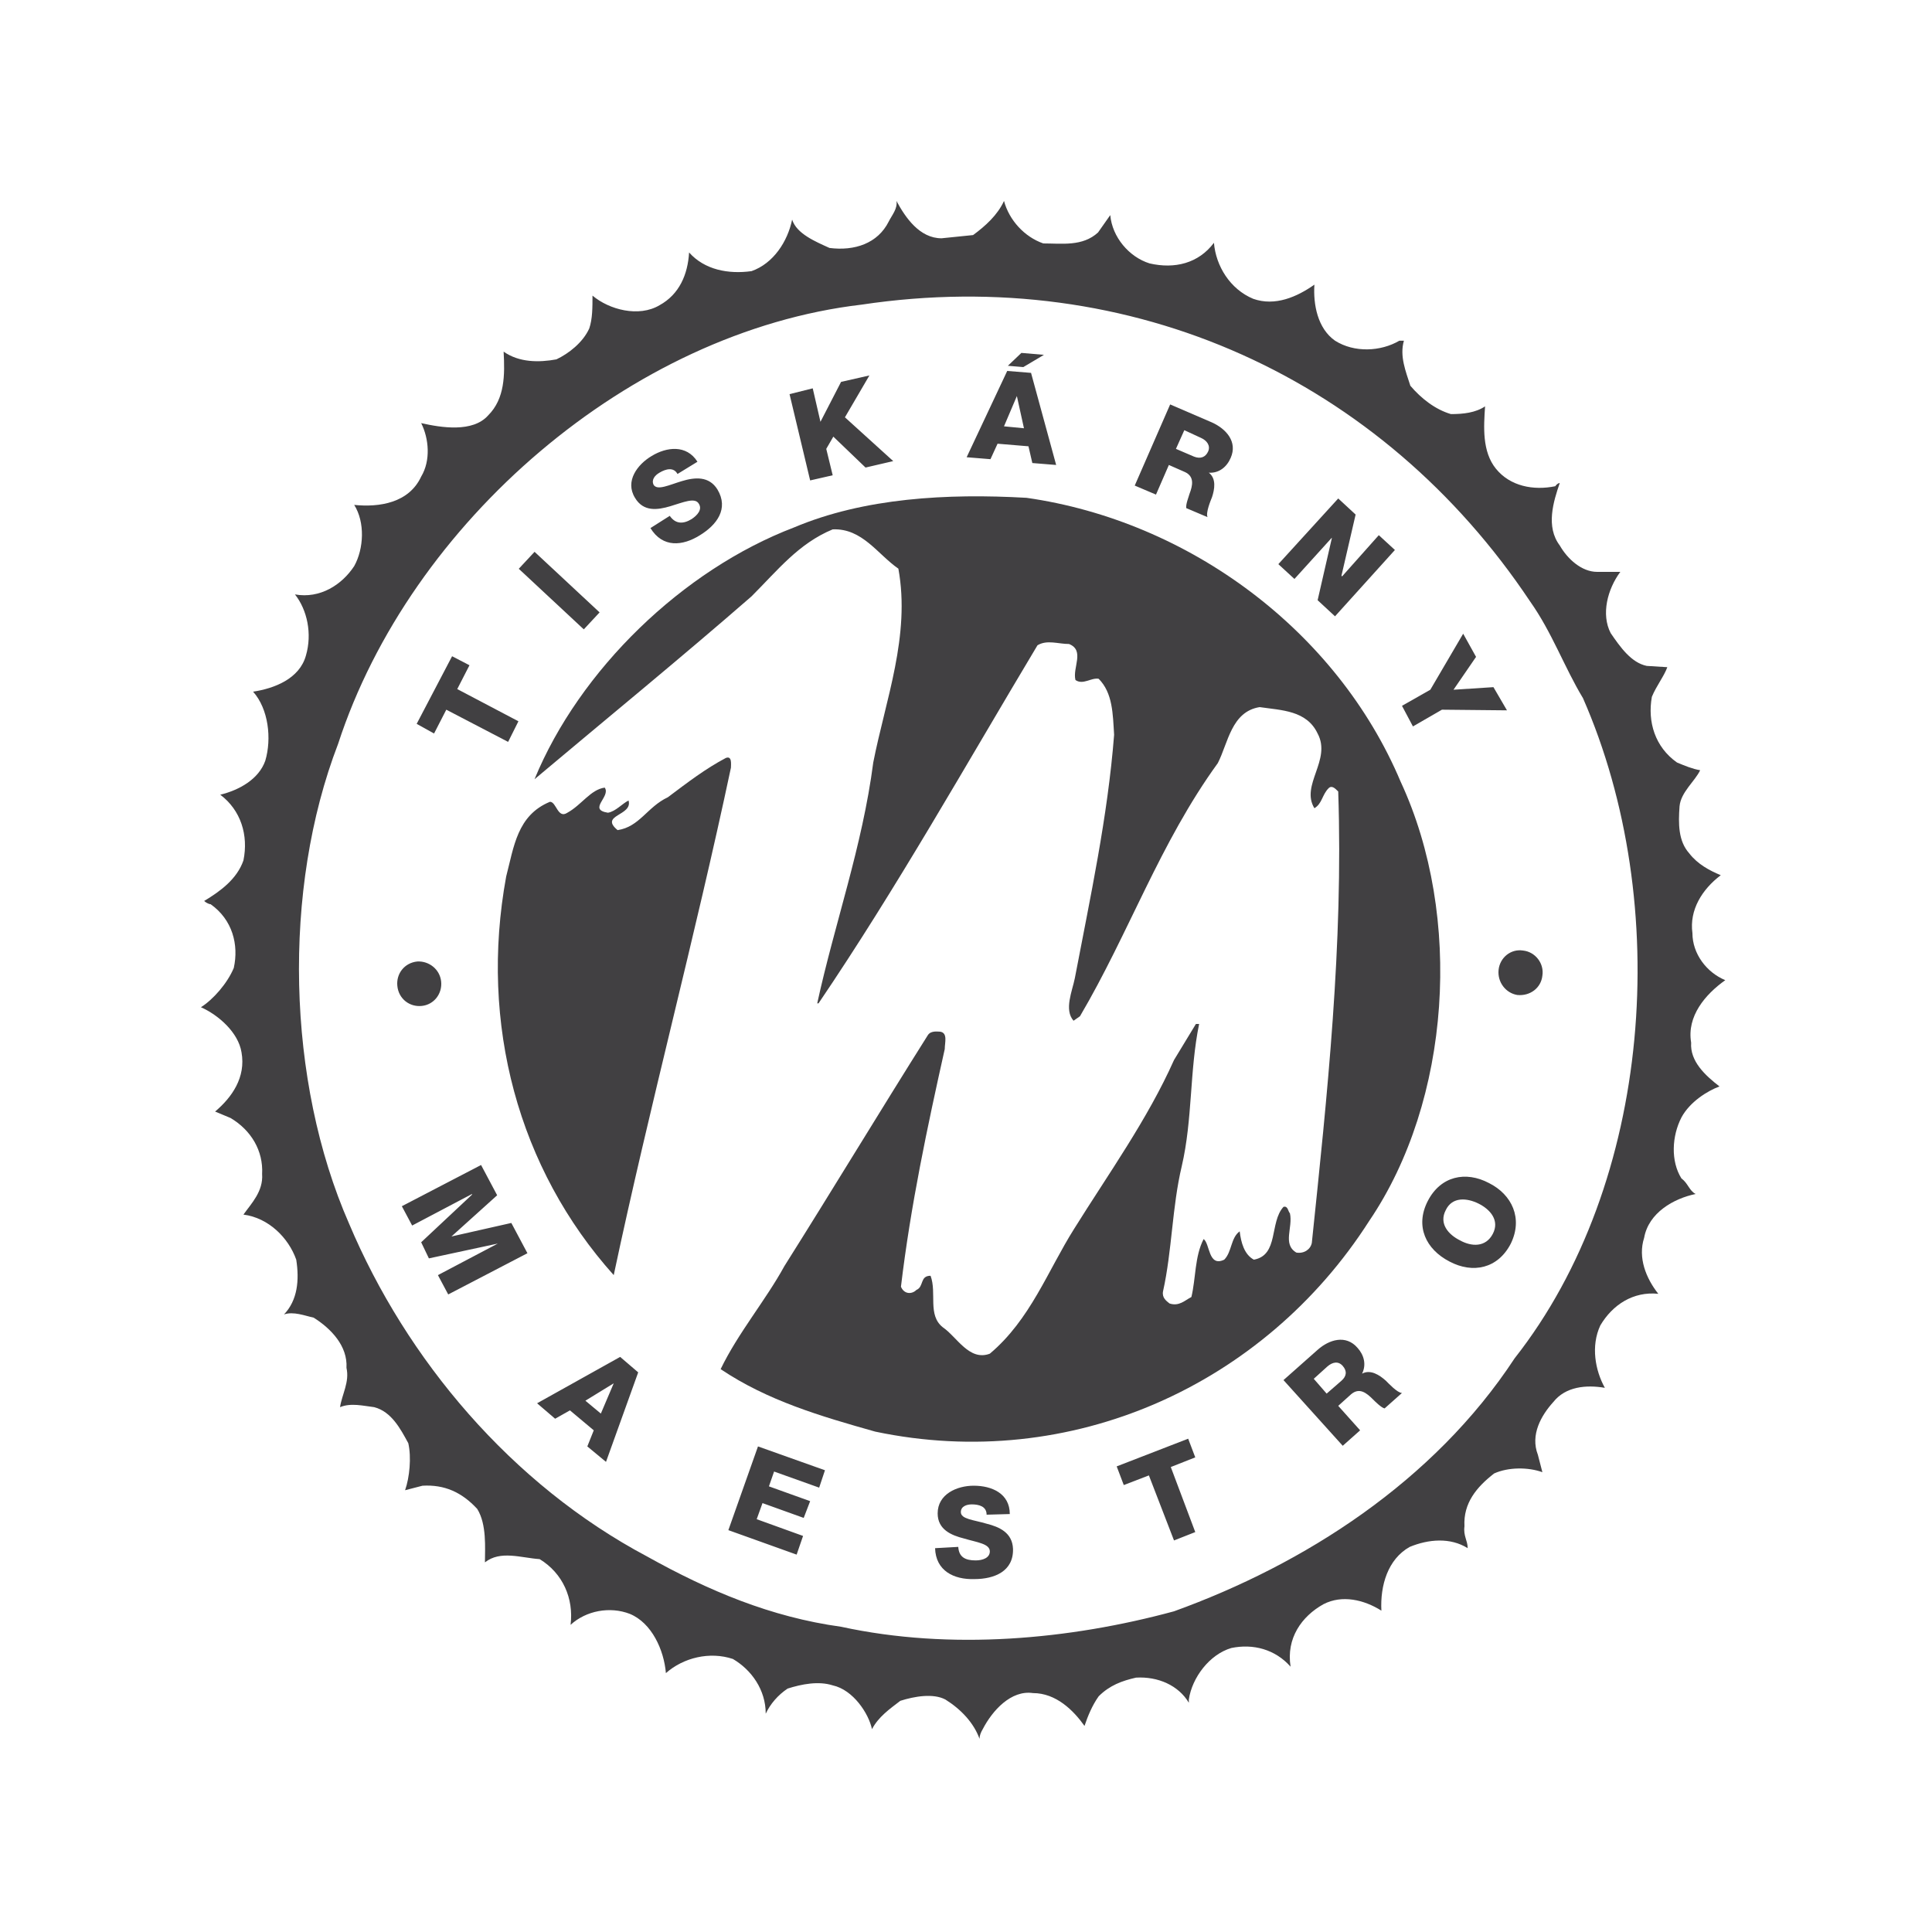 <svg version="1.0" id="Layer_1" xmlns="http://www.w3.org/2000/svg" x="0" y="0" viewBox="0 0 300 300" style="enable-background:new 0 0 300 300" xml:space="preserve"><style>.st0{fill:#414042}</style><path class="st0" d="M267 168.7c-2.2-1.7-4.6-3.9-4.4-6.8-.7-4.1 2.2-7.5 5.3-9.7-2.9-1.2-5.1-4.1-5.1-7.3-.5-3.6 1.5-6.8 4.4-9-1.7-.7-3.6-1.7-4.9-3.4-1.7-1.9-1.7-4.6-1.5-7.3.2-2.2 2.4-3.9 3.2-5.6-1.2-.2-2.4-.7-3.6-1.2-3.4-2.4-4.6-6.3-3.9-10.2.7-1.7 1.9-3.2 2.4-4.6l-3.2-.2c-2.4-.5-4.1-2.9-5.6-5.1-1.5-2.9-.5-6.8 1.5-9.5H248c-2.4 0-4.6-2-5.8-4.1-2.2-2.9-1-6.8 0-9.7-.2 0-.5.2-.7.5-3.4.7-7 0-9.2-2.7-2.2-2.7-1.9-6.6-1.7-9.7-1.5 1-3.4 1.2-5.3 1.2-2.4-.7-4.6-2.4-6.3-4.4-.7-2.2-1.7-4.6-1-7h-.7c-2.9 1.7-7 1.9-10 0-2.7-1.9-3.4-5.6-3.2-8.7-2.7 1.9-6.1 3.4-9.5 2.2-3.6-1.5-5.8-5.1-6.1-8.7-2.4 3.2-6.1 4.1-10 3.2-3.2-1-5.8-4.1-6.1-7.5l-1.9 2.7c-2.4 2.2-5.6 1.7-8.5 1.7-2.9-1-5.3-3.6-6.1-6.6-1 2.2-2.9 3.9-4.8 5.3l-4.9.5c-3.4 0-5.6-3.2-7-5.8.2 1.2-.7 2.2-1.2 3.2-1.7 3.4-5.3 4.6-9.2 4.1-2.2-1-5.1-2.2-5.8-4.4-.7 3.4-2.9 6.8-6.3 8-3.6.5-7.3-.2-9.7-2.9-.2 3.4-1.5 6.5-4.6 8.2-3.2 1.9-7.8.7-10.4-1.5 0 1.9 0 3.6-.5 5.1-1 2.2-3.2 3.9-5.1 4.8-2.7.5-5.8.5-8.2-1.2.2 3.6.2 7.3-2.4 9.9-2.4 2.7-7.3 1.9-10.4 1.2 1.2 2.4 1.5 5.8 0 8.3-1.9 4.1-6.5 4.8-10.4 4.4 1.7 2.7 1.5 6.8 0 9.5-1.9 2.9-5.3 5.1-9.2 4.4 1.9 2.4 2.7 6.1 1.7 9.5-1 3.6-4.9 5.1-8.2 5.6 2.4 2.7 2.9 7.3 1.9 10.7-1 2.9-4.1 4.6-7 5.3 3.2 2.4 4.4 6.3 3.6 10.2-1 2.9-3.6 4.8-6.1 6.3.2.2.7.5 1 .5 3.4 2.4 4.4 6.3 3.6 9.9-1 2.4-3.2 4.9-5.1 6.1 2.7 1.2 5.8 3.9 6.3 7 .7 3.9-1.5 7-4.1 9.2l2.4 1c3.2 1.9 5.1 5.1 4.9 8.7.2 2.7-1.7 4.6-2.9 6.3 3.9.5 7 3.6 8.2 7 .5 3.2.2 6.3-1.9 8.5 1.5-.5 3.2.2 4.6.5 2.7 1.7 5.3 4.4 5.1 7.8.5 2.2-.7 4.1-1 6.1 1.7-.7 3.6-.2 5.3 0 2.7.7 4.1 3.4 5.3 5.6.5 2.2.2 5.3-.5 7.3l2.7-.7c3.4-.2 6.1 1 8.5 3.6 1.5 2.4 1.2 6.1 1.2 8.3 2.4-1.9 5.6-.7 8.5-.5 3.6 2.2 5.3 6.1 4.8 10.2 2.4-2.2 6.1-2.9 9.2-1.7 3.4 1.4 5.3 5.6 5.6 9.2 2.7-2.4 6.8-3.4 10.4-2.2 2.9 1.7 5.1 4.8 5.1 8.5.7-1.5 1.9-2.9 3.4-3.9 2.2-.7 4.8-1.2 7-.5 3.2.7 5.6 4.4 6.1 6.8 1-1.9 2.7-3.1 4.4-4.4 2.2-.7 5.1-1.2 7-.2 2.4 1.5 4.4 3.6 5.3 6.1 0-.5.2-1 .5-1.5 1.5-2.9 4.4-6.1 7.8-5.6 3.6 0 6.3 2.7 8 5.1.5-1.5 1.2-3.2 2.2-4.6 1.7-1.7 3.6-2.4 5.8-2.9 3.4-.2 6.6 1.2 8.2 3.9v-.5c.5-3.4 3.2-7 6.6-8 3.4-.7 6.8.2 9.2 2.9-.7-4.4 1.7-7.8 5.1-9.7 2.9-1.5 6.3-.7 9 1-.2-3.9 1-8 4.4-9.9 2.9-1.2 6.3-1.5 9 .2 0-1.2-.7-1.9-.5-3.4-.2-3.6 1.9-6.1 4.6-8.2 2.2-1 5.3-1 7.5-.2l-.7-2.7c-1.2-3.1.5-6.1 2.4-8.2 1.9-2.4 5.1-2.7 8-2.2-1.5-2.7-2.2-6.5-.7-9.7 1.9-3.2 5.1-5.3 9-4.9-1.9-2.4-3.2-5.6-2.2-8.7.7-3.9 4.6-6.1 8-6.8-1-.5-1.2-1.7-2.2-2.4-1.7-2.7-1.5-6.6 0-9.5 1.3-2.4 4-4.1 5.9-4.8m-31.8 42.2c-12.6 19.2-32.7 32-52.9 39.3-16.2 4.4-34.7 6.1-51.7 2.4-10.9-1.5-20.6-5.6-30.1-10.9-21.1-11.2-37.4-30.6-46.3-51.7-9.7-22.1-10.4-51.9-1.7-74.5 11.2-34.4 45.4-64 81.3-68.2 42-6.3 80.8 11.6 103.8 46.1 3.4 4.8 5.3 10.2 8.2 15 14 31.9 10.8 75.3-10.6 102.5"/><path class="st0" d="M217.5 121.4c9.7 20.9 7.8 49.5-4.9 68.2-16.3 25.5-46.3 39.1-76.7 32.7-8.5-2.4-16.7-4.8-24-9.7 2.7-5.6 7-10.7 9.9-16 7.5-11.9 14.8-24 22.3-35.9.5-.7 1.5-.5 1.9-.5 1.2.2.7 1.7.7 2.7-2.7 12.1-5.3 24.3-6.8 36.9.5 1.2 1.7 1.2 2.4.5 1.2-.5.5-2.2 2.2-2.2 1 2.7-.5 6.1 1.9 8 2.2 1.5 4.1 5.3 7.3 4.1 6.3-5.3 9-12.9 13.1-19.4 5.3-8.5 11.4-17 15.5-26.2l3.4-5.6h.5c-1.5 7.3-1 14.8-2.7 22.1-1.5 6.3-1.5 13.1-2.9 19.4-.2 1 .5 1.5 1 1.9 1.5.5 2.4-.5 3.4-1 .7-2.9.5-6.3 1.9-9 1 .7.7 4.4 3.2 3.2 1.2-1.2 1-3.4 2.4-4.4.2 1.7.7 3.6 2.2 4.4 3.9-.7 2.4-5.8 4.6-8.2.7-.2.7.7 1 1 .5 2.2-1.2 4.8 1 6.1 1.2.2 2.2-.5 2.4-1.5 2.4-23 4.9-46.3 4.1-70.1-.5-.5-1-1-1.5-.5-1 1-1 2.4-2.2 3.1-2.2-3.6 2.7-7.5.5-11.6-1.7-3.6-5.6-3.6-9-4.1-4.4.7-4.9 5.6-6.5 8.7-9 12.4-13.8 26.4-21.4 39.3l-1 .7c-1.5-1.7-.2-4.6.2-6.6 2.4-12.6 5.1-25 6.1-37.8-.2-3.2-.2-6.5-2.4-8.7-1.2-.2-2.4 1-3.6.2-.5-1.9 1.5-4.6-1-5.6-1.7 0-3.4-.7-4.9.2-11.2 18.7-21.8 37.6-34 55.6h-.2c2.7-12.4 7-24.3 8.7-37.4 1.9-9.7 5.8-19.7 3.9-30.1-3.2-2.2-5.6-6.3-10.2-6.1-5.3 2.2-8.5 6.3-12.6 10.4-10.9 9.5-23 19.4-33.7 28.4 7-17 23-32.5 40.3-39.1 10.9-4.6 23.8-5.3 36.1-4.6 25.2 3.6 48.2 20.6 58.1 44.1"/><path class="st0" d="M113.5 119.2c-5.6 26.4-12.6 52.4-18.2 78.8-14.8-16.5-20.9-39-16.7-61.9 1.2-4.6 1.7-9.5 6.8-11.6 1 0 1.2 2.7 2.7 1.7 2.2-1.2 3.6-3.6 5.8-3.9 1 1.4-2.7 3.4.5 3.9 1.2-.2 2.2-1.4 3.2-1.9.7 2.4-4.6 2.2-1.7 4.6 3.4-.5 4.6-3.6 7.8-5.1 3.2-2.4 5.8-4.4 9-6.1 1-.4.8 1 .8 1.5m-40.6-15.9L71 107l9.5 5-1.6 3.2-9.6-5-1.9 3.7-2.7-1.5 5.5-10.5z"/><path transform="rotate(-47.026 86.822 91.67)" class="st0" d="M85 84.8h3.6v13.8H85z"/><path class="st0" d="M104 80.1c.9 1.3 2.1 1.3 3.4.5.9-.6 1.7-1.5 1.1-2.4-.6-1-2.4-.2-4.4.4-2 .6-4.2.9-5.5-1.3-1.6-2.6.4-5.2 2.6-6.5 2.3-1.4 5.4-1.8 7.1.9l-3.1 1.9c-.6-1.1-1.8-.8-2.8-.2-.7.4-1.3 1.1-.9 1.9.6.9 2.4 0 4.4-.6 2-.6 4.2-.8 5.5 1.3 1.8 3-.1 5.5-2.7 7.1-2.7 1.7-5.8 2-7.7-1.1l3-1.9zm18.6-18.9 3.6-.9 1.2 5.2 3.2-6.2 4.4-1-3.8 6.5 7.5 6.8-4.3 1-5-4.8-1.1 1.9 1 4.1-3.5.8zm33.8-3.6 3.7.3 3.9 14.3-3.7-.3-.6-2.6-4.8-.4-1.1 2.4-3.7-.3 6.3-13.4zm-.5 8.6 3.1.3-1.1-5-2 4.7zm6.2-11.1-3.2 1.9-2.4-.2 2.1-2 3.5.3zm19.6 7.7 6.5 2.8c2.2 1 4 3 2.9 5.5-.6 1.4-1.8 2.4-3.4 2.3 1.2.9.9 2.6.5 3.8-.2.5-1 2.4-.7 3.1l-3.3-1.4c-.1-.6.4-1.8.5-2.2.5-1.3.8-2.7-.7-3.4l-2.5-1.1-2 4.6-3.3-1.4 5.5-12.6zm.9 6.9 2.8 1.2c1 .4 1.8.1 2.2-.8.4-.9-.2-1.7-1.1-2.1l-2.6-1.2-1.3 2.9zm25.2 7.7 2.7 2.5-2.2 9.5.1.1 5.7-6.4 2.5 2.3-9.3 10.3-2.7-2.5 2.2-9.6v-.1l-5.8 6.4-2.5-2.3zm16.1 32.8-4.5 2.6-1.7-3.2 4.4-2.5 5.1-8.7 2 3.6-3.5 5.1 6.2-.4 2.1 3.6zM68.5 152.4c.2 1.9-1.1 3.6-3 3.8-1.9.2-3.6-1.1-3.8-3.1-.2-1.9 1.1-3.6 3.1-3.8 1.8-.1 3.5 1.2 3.7 3.1m6.2 28.5 2.5 4.7-7.1 6.4 9.3-2.1 2.5 4.7-12.3 6.4-1.6-3 9.3-4.9-10.7 2.3-1.2-2.5 7.9-7.4v-.1l-9.3 4.9-1.6-3zm21.6 29.8 2.8 2.4-5 13.9-2.9-2.4 1-2.5-3.7-3.1-2.3 1.3-2.8-2.4 12.9-7.2zm-5.4 6.8 2.4 2 2-4.7-4.4 2.7zm26.8 7.1 10.4 3.7-.9 2.7-7-2.5-.8 2.3 6.4 2.3-1 2.6-6.4-2.3-.9 2.5 7.2 2.6-1 2.9-10.6-3.8zm31.1 15.6c.1 1.6 1.1 2.1 2.7 2.1 1.1 0 2.2-.4 2.2-1.4 0-1.2-2-1.4-4-2-2-.5-4.1-1.4-4.1-3.9 0-3 3-4.3 5.6-4.3 2.8 0 5.6 1.2 5.6 4.4l-3.6.1c0-1.3-1.2-1.6-2.3-1.6-.8 0-1.7.3-1.7 1.2 0 1.1 2 1.2 4 1.8 2 .5 4 1.4 4.1 3.9.1 3.5-2.9 4.7-6 4.7-3.2.1-6-1.3-6.1-4.8l3.6-.2zm36.8-13.9-3.8 1.5 3.8 10.1-3.3 1.3-3.9-10.1-3.9 1.5-1.1-2.9 11.1-4.3zm13.7-12 5.3-4.7c1.8-1.6 4.4-2.4 6.2-.3 1 1.1 1.4 2.6.7 4 1.3-.7 2.7.2 3.7 1.1.4.4 1.8 1.9 2.5 1.9l-2.7 2.4c-.5-.1-1.5-1.1-1.8-1.4-1-1-2.1-1.9-3.4-.8l-2 1.8 3.4 3.8-2.7 2.4-9.2-10.2zm6.7 2.1 2.3-2c.8-.7.9-1.5.2-2.3-.7-.8-1.6-.6-2.4.1l-2.1 1.9 2 2.3zm15.7-29.9c2-3.9 5.9-4.7 9.5-2.8 3.6 1.8 5.3 5.5 3.4 9.4-2 3.9-5.9 4.7-9.5 2.8-3.7-1.9-5.4-5.5-3.4-9.4m10.1 5.1c1.1-2.1-.4-3.8-2.2-4.7-1.8-.9-4.1-1.1-5.1 1-1.1 2.1.4 3.8 2.2 4.7 1.8 1 4 1.1 5.1-1m.9-41c.2-1.9 1.9-3.3 3.8-3 1.9.2 3.3 2 3 3.9-.2 1.9-1.9 3.2-3.9 3-1.8-.3-3.1-2-2.9-3.9"/><path style="fill:none" d="M0 0h300v300H0z"/></svg>